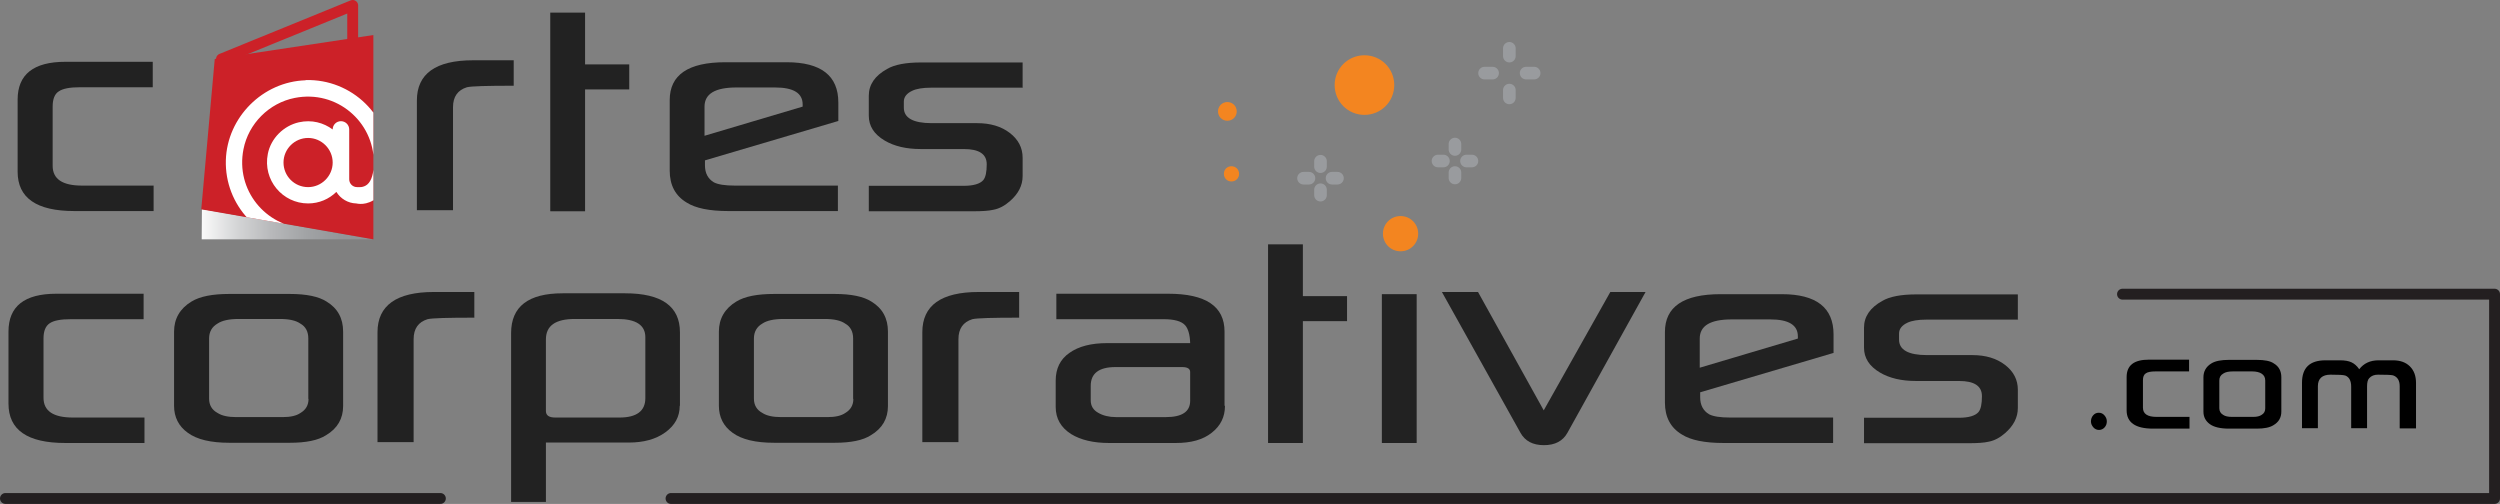 <?xml version="1.0" encoding="UTF-8"?><svg id="Calque_2" xmlns="http://www.w3.org/2000/svg" xmlns:xlink="http://www.w3.org/1999/xlink" viewBox="0 0 114.9 23.16"><rect x="0" y="0" width="114.9" height="23.16" fill="#808080" stroke="none"/><defs><style>.cls-1,.cls-2,.cls-3{fill:none;}.cls-4{fill:url(#linear-gradient);}.cls-5{clip-path:url(#clippath);}.cls-6{fill:#fff;}.cls-7{fill:#f38520;}.cls-8{fill:#999b9e;}.cls-9{fill:#cc2128;}.cls-10{fill:#222;}.cls-11{clip-path:url(#clippath-1);}.cls-2{stroke:#231f20;}.cls-2,.cls-3{stroke-linecap:round;stroke-linejoin:round;stroke-width:.5px;}.cls-3{stroke:#cc2128;}</style><clipPath id="clippath"><polyline class="cls-1" points="9.27 11 9.28 9.61 17.16 11"/></clipPath><linearGradient id="linear-gradient" x1="-205.96" y1="530.52" x2="-205.75" y2="530.52" gradientTransform="translate(7775.87 20015.63) scale(37.71 -37.71)" gradientUnits="userSpaceOnUse"><stop offset="0" stop-color="#fff"/><stop offset=".01" stop-color="#fcfcfc"/><stop offset=".22" stop-color="#d5d6d7"/><stop offset=".43" stop-color="#b7b8ba"/><stop offset=".63" stop-color="#a1a3a5"/><stop offset=".82" stop-color="#949699"/><stop offset="1" stop-color="#909295"/></linearGradient><clipPath id="clippath-1"><polygon class="cls-1" points="9.25 9.62 9.87 2.71 17.16 1.61 17.16 11 9.25 9.62"/></clipPath></defs><g id="Calque_1-2"><g><polyline class="cls-3" points="16.21 1.79 16.21 .25 10.18 2.71 9.6 9.44"/><g><path class="cls-10" d="M7.05,9.7H3.42c-1.74,0-2.61-.6-2.61-1.81v-3.31c0-1.16,.73-1.74,2.2-1.74H7.02v1.17H3.68c-.47,0-.79,.06-.98,.19-.19,.12-.28,.36-.28,.7v2.72c0,.61,.45,.91,1.35,.91h3.29v1.17Z"/><path class="cls-10" d="M23.62,3.94c-1.24,0-1.96,.02-2.16,.07-.42,.13-.64,.43-.64,.92v4.73h-1.66V4.62c0-1.23,.86-1.85,2.59-1.85h1.86v1.17Z"/><path class="cls-10" d="M28.92,4.11h-2.03v5.6h-1.6V.58h1.6V2.96h2.03v1.15Z"/><path class="cls-10" d="M38.53,5.56l-6.13,1.81v.23c0,.36,.14,.62,.41,.78,.19,.1,.51,.15,.97,.15h4.73v1.17h-5.03c-.87,0-1.51-.13-1.92-.39-.52-.31-.78-.8-.78-1.47v-3.24c0-1.16,.85-1.74,2.56-1.74h2.81c1.59,0,2.38,.62,2.38,1.85v.86Zm-1.64-.66v-.1c0-.52-.42-.78-1.27-.78h-1.77c-.98,0-1.47,.29-1.47,.88v1.34l4.51-1.34Z"/><path class="cls-10" d="M47.02,4.03h-4.23c-.38,0-.67,.05-.86,.14-.26,.12-.39,.29-.39,.5v.28c0,.47,.43,.71,1.28,.71h2.09c.61,0,1.11,.15,1.5,.45s.59,.68,.59,1.14v.84c0,.44-.2,.82-.59,1.16-.24,.21-.49,.34-.75,.39-.21,.05-.52,.07-.94,.07h-4.79v-1.17h4.36c.45,0,.75-.09,.9-.26,.11-.13,.16-.38,.16-.73,0-.47-.35-.7-1.05-.7h-1.98c-.67,0-1.22-.13-1.66-.39-.49-.29-.73-.67-.73-1.14v-.92c0-.51,.28-.92,.84-1.23,.34-.2,.86-.3,1.57-.3h4.66v1.17Z"/></g><g><path class="cls-10" d="M6.63,20.36H3c-1.74,0-2.61-.6-2.61-1.81v-3.31c0-1.16,.73-1.74,2.2-1.74H6.6v1.17H3.26c-.47,0-.79,.06-.98,.19s-.28,.36-.28,.7v2.72c0,.61,.45,.91,1.35,.91h3.29v1.17Z"/><path class="cls-10" d="M15.77,18.66c0,.58-.26,1.03-.78,1.34-.37,.24-.93,.35-1.67,.35h-2.78c-.85,0-1.49-.15-1.91-.46-.42-.3-.63-.72-.63-1.24v-3.41c0-.59,.27-1.06,.8-1.38,.39-.24,.97-.35,1.74-.35h2.78c.77,0,1.33,.12,1.69,.35,.51,.31,.76,.77,.76,1.38v3.41Zm-1.6-.32v-2.78c0-.32-.12-.55-.37-.69-.2-.14-.51-.21-.93-.21h-1.9c-.44,0-.76,.07-.97,.21-.26,.15-.39,.38-.39,.69v2.76c0,.3,.13,.52,.39,.66,.2,.13,.49,.19,.86,.19h2.13c.36,0,.63-.06,.82-.19,.25-.15,.37-.36,.37-.65Z"/><path class="cls-10" d="M21.81,14.6c-1.24,0-1.96,.02-2.16,.07-.42,.13-.64,.43-.64,.92v4.73h-1.66v-5.05c0-1.23,.87-1.85,2.59-1.85h1.86v1.17Z"/><path class="cls-10" d="M31.24,18.65c0,.5-.22,.9-.66,1.22-.44,.32-1,.47-1.69,.47h-3.8v2.73h-1.6v-7.76c0-1.22,.79-1.83,2.37-1.83h2.87c1.68,0,2.52,.6,2.52,1.79v3.38Zm-1.58-.35v-2.8c0-.56-.43-.84-1.28-.84h-1.96c-.89,0-1.33,.31-1.33,.94v3.29c0,.2,.14,.3,.43,.3h2.95c.79,0,1.19-.3,1.19-.89Z"/><path class="cls-10" d="M40.81,18.66c0,.58-.26,1.03-.78,1.34-.37,.24-.93,.35-1.67,.35h-2.78c-.85,0-1.49-.15-1.91-.46-.42-.3-.63-.72-.63-1.24v-3.41c0-.59,.27-1.06,.8-1.38,.39-.24,.97-.35,1.74-.35h2.78c.77,0,1.33,.12,1.69,.35,.51,.31,.76,.77,.76,1.38v3.41Zm-1.6-.32v-2.78c0-.32-.12-.55-.37-.69-.2-.14-.51-.21-.93-.21h-1.9c-.44,0-.76,.07-.97,.21-.26,.15-.39,.38-.39,.69v2.76c0,.3,.13,.52,.39,.66,.2,.13,.49,.19,.86,.19h2.13c.36,0,.63-.06,.82-.19,.25-.15,.37-.36,.37-.65Z"/><path class="cls-10" d="M46.85,14.6c-1.24,0-1.96,.02-2.16,.07-.42,.13-.64,.43-.64,.92v4.73h-1.66v-5.05c0-1.23,.86-1.85,2.59-1.85h1.86v1.17Z"/><path class="cls-10" d="M56.3,18.65c0,.51-.2,.92-.61,1.24-.4,.32-.95,.47-1.65,.47h-3.06c-.73,0-1.31-.14-1.75-.41-.47-.3-.71-.71-.71-1.25v-1.21c0-.55,.21-.98,.63-1.27,.42-.3,1-.45,1.73-.45h3.82c-.01-.38-.09-.66-.23-.82-.17-.19-.5-.28-1-.28h-4.92v-1.17h5.14c1.73,0,2.59,.58,2.59,1.74v3.41Zm-1.6-.23v-1.32c0-.15-.12-.23-.37-.23h-3.06c-.76,0-1.14,.29-1.14,.86v.67c0,.25,.11,.44,.34,.57,.22,.13,.5,.2,.82,.2h2.29c.75,0,1.12-.25,1.12-.75Z"/><path class="cls-10" d="M61.91,14.76h-2.03v5.6h-1.6V11.23h1.6v2.38h2.03v1.15Z"/><path class="cls-10" d="M65.11,20.36h-1.6v-6.84h1.6v6.84Z"/><path class="cls-10" d="M75.63,13.42l-3.59,6.47c-.21,.38-.57,.57-1.08,.57s-.87-.19-1.08-.57l-3.61-6.47h1.66l3.02,5.44,3.06-5.44h1.64Z"/><path class="cls-10" d="M84.27,16.22l-6.13,1.81v.23c0,.36,.14,.62,.41,.78,.19,.1,.51,.15,.97,.15h4.73v1.17h-5.03c-.87,0-1.51-.13-1.92-.39-.52-.31-.78-.8-.78-1.47v-3.24c0-1.16,.85-1.74,2.56-1.74h2.81c1.59,0,2.38,.62,2.38,1.85v.86Zm-1.64-.66v-.1c0-.52-.42-.78-1.27-.78h-1.77c-.98,0-1.47,.29-1.47,.88v1.34l4.51-1.34Z"/><path class="cls-10" d="M92.76,14.69h-4.23c-.38,0-.67,.05-.86,.14-.26,.12-.39,.29-.39,.5v.28c0,.47,.43,.71,1.28,.71h2.09c.61,0,1.11,.15,1.5,.45s.59,.68,.59,1.14v.84c0,.44-.2,.82-.59,1.16-.24,.21-.49,.34-.75,.39-.21,.05-.52,.07-.94,.07h-4.79v-1.17h4.36c.45,0,.75-.09,.9-.26,.11-.13,.16-.38,.16-.73,0-.47-.35-.7-1.05-.7h-1.98c-.67,0-1.22-.13-1.66-.39-.49-.29-.73-.67-.73-1.14v-.92c0-.51,.28-.92,.84-1.23,.34-.2,.86-.3,1.57-.3h4.66v1.17Z"/></g><g><path d="M96.83,19.36c0,.11-.03,.2-.1,.28s-.16,.12-.26,.12-.19-.04-.26-.12-.11-.17-.11-.27,.03-.2,.1-.28c.07-.08,.15-.12,.26-.12s.19,.04,.26,.12c.07,.08,.11,.17,.11,.28Z"/><path d="M100.63,19.7h-1.68c-.8,0-1.21-.28-1.21-.84v-1.53c0-.54,.34-.8,1.02-.8h1.85v.54h-1.54c-.22,0-.37,.03-.45,.09-.09,.06-.13,.16-.13,.32v1.26c0,.28,.21,.42,.62,.42h1.52v.54Z"/><path d="M104.85,18.92c0,.27-.12,.48-.36,.62-.17,.11-.43,.16-.77,.16h-1.28c-.39,0-.69-.07-.88-.21-.19-.14-.29-.33-.29-.57v-1.58c0-.27,.12-.49,.37-.64,.18-.11,.45-.16,.8-.16h1.28c.36,0,.62,.05,.78,.16,.24,.14,.35,.36,.35,.64v1.58Zm-.74-.15v-1.28c0-.15-.06-.25-.17-.32-.09-.06-.24-.1-.43-.1h-.88c-.2,0-.35,.03-.45,.1-.12,.07-.18,.17-.18,.32v1.27c0,.14,.06,.24,.18,.31,.09,.06,.22,.09,.4,.09h.98c.17,0,.29-.03,.38-.09,.12-.07,.17-.17,.17-.3Z"/><path d="M110.29,19.68v-1.93c0-.26-.1-.43-.31-.5-.08-.02-.31-.03-.69-.03-.17,0-.3,.05-.4,.16-.07,.07-.1,.2-.1,.39v1.91h-.73v-1.91c0-.27-.09-.44-.27-.51-.09-.03-.32-.04-.68-.04-.38,0-.58,.18-.58,.53v1.93s-.73,0-.73,0v-2.09c0-.69,.36-1.03,1.08-1.03h.67c.22,0,.39,.03,.52,.09,.13,.06,.25,.16,.36,.32,.21-.27,.5-.41,.89-.41h.66c.33,0,.59,.09,.78,.28,.19,.19,.28,.44,.28,.76v2.09h-.74Z"/></g><path class="cls-7" d="M65.18,10.74c0,.45-.36,.81-.81,.81s-.81-.36-.81-.81,.36-.81,.81-.81,.81,.36,.81,.81Z"/><path class="cls-7" d="M56.84,5.12c0,.24-.19,.43-.43,.43s-.43-.19-.43-.43,.19-.43,.43-.43,.43,.19,.43,.43Z"/><path class="cls-7" d="M56.95,7.99c0,.19-.15,.35-.35,.35s-.35-.15-.35-.35,.15-.35,.35-.35,.35,.16,.35,.35Z"/><path class="cls-7" d="M64.08,3.91c0,.76-.61,1.37-1.37,1.37s-1.37-.61-1.37-1.37,.61-1.37,1.37-1.37,1.37,.61,1.37,1.37Z"/><g><g><path class="cls-8" d="M69.37,2.87c-.16,0-.29-.13-.29-.29v-.36c0-.16,.13-.29,.29-.29s.29,.13,.29,.29v.36c0,.16-.13,.29-.29,.29Z"/><path class="cls-8" d="M69.37,4.79c-.16,0-.29-.13-.29-.29v-.36c0-.16,.13-.29,.29-.29s.29,.13,.29,.29v.36c0,.16-.13,.29-.29,.29Z"/><path class="cls-8" d="M68.6,3.65h-.37c-.16,0-.29-.13-.29-.29s.13-.29,.29-.29h.37c.16,0,.29,.13,.29,.29s-.13,.29-.29,.29Z"/><path class="cls-8" d="M70.51,3.65h-.37c-.16,0-.29-.13-.29-.29s.13-.29,.29-.29h.37c.16,0,.29,.13,.29,.29s-.13,.29-.29,.29Z"/></g><g><path class="cls-8" d="M66.87,7.16c-.16,0-.29-.13-.29-.29v-.25c0-.16,.13-.29,.29-.29s.29,.13,.29,.29v.25c0,.16-.13,.29-.29,.29Z"/><path class="cls-8" d="M66.87,8.47c-.16,0-.29-.13-.29-.29v-.25c0-.16,.13-.29,.29-.29s.29,.13,.29,.29v.25c0,.16-.13,.29-.29,.29Z"/><path class="cls-8" d="M66.34,7.69h-.25c-.16,0-.29-.13-.29-.29s.13-.29,.29-.29h.25c.16,0,.29,.13,.29,.29s-.13,.29-.29,.29Z"/><path class="cls-8" d="M67.65,7.69h-.25c-.16,0-.29-.13-.29-.29s.13-.29,.29-.29h.25c.16,0,.29,.13,.29,.29s-.13,.29-.29,.29Z"/></g><g><path class="cls-8" d="M60.69,7.95c-.16,0-.29-.13-.29-.29v-.25c0-.16,.13-.29,.29-.29s.29,.13,.29,.29v.25c0,.16-.13,.29-.29,.29Z"/><path class="cls-8" d="M60.69,9.26c-.16,0-.29-.13-.29-.29v-.25c0-.16,.13-.29,.29-.29s.29,.13,.29,.29v.25c0,.16-.13,.29-.29,.29Z"/><path class="cls-8" d="M60.16,8.48h-.25c-.16,0-.29-.13-.29-.29s.13-.29,.29-.29h.25c.16,0,.29,.13,.29,.29s-.13,.29-.29,.29Z"/><path class="cls-8" d="M61.47,8.48h-.25c-.16,0-.29-.13-.29-.29s.13-.29,.29-.29h.25c.16,0,.29,.13,.29,.29s-.13,.29-.29,.29Z"/></g></g><polyline class="cls-2" points="97.55 13.52 114.65 13.52 114.65 22.91 30.84 22.91"/><line class="cls-2" x1="20.24" y1="22.91" x2=".25" y2="22.91"/><g class="cls-5"><rect class="cls-4" x="9.27" y="9.61" width="7.89" height="1.39"/></g><polygon class="cls-9" points="9.25 9.62 9.87 2.71 17.16 1.61 17.16 11 9.25 9.62"/><g class="cls-11"><path class="cls-6" d="M14.05,3.69c-1.97,.06-3.61,1.7-3.67,3.67-.06,2.08,1.57,3.8,3.62,3.88,.09,0,.16-.07,.16-.15v-.45c0-.08-.06-.14-.15-.15-1.8-.09-3.19-1.75-2.82-3.63,.23-1.18,1.18-2.13,2.36-2.36,1.93-.38,3.63,1.1,3.63,2.96,0,.5-.1,.85-.3,1.02-.18,.15-.4,.12-.4,.12-.02,0-.05,0-.07,0-.2,0-.36-.16-.36-.36v-2.29c0-.21-.17-.38-.38-.38s-.38,.17-.38,.38h0c-.42-.31-.96-.46-1.55-.33-.71,.16-1.29,.74-1.43,1.45-.24,1.21,.68,2.28,1.85,2.28,.51,0,.96-.2,1.3-.53,.19,.31,.53,.52,.91,.53,.03,0,.48,.14,.98-.28,.38-.33,.58-.86,.58-1.61,0-2.12-1.75-3.84-3.89-3.78Zm.11,4.91c-.63,0-1.13-.51-1.13-1.13s.51-1.13,1.13-1.13,1.13,.51,1.13,1.13-.51,1.13-1.13,1.13Z"/></g></g></g></svg>